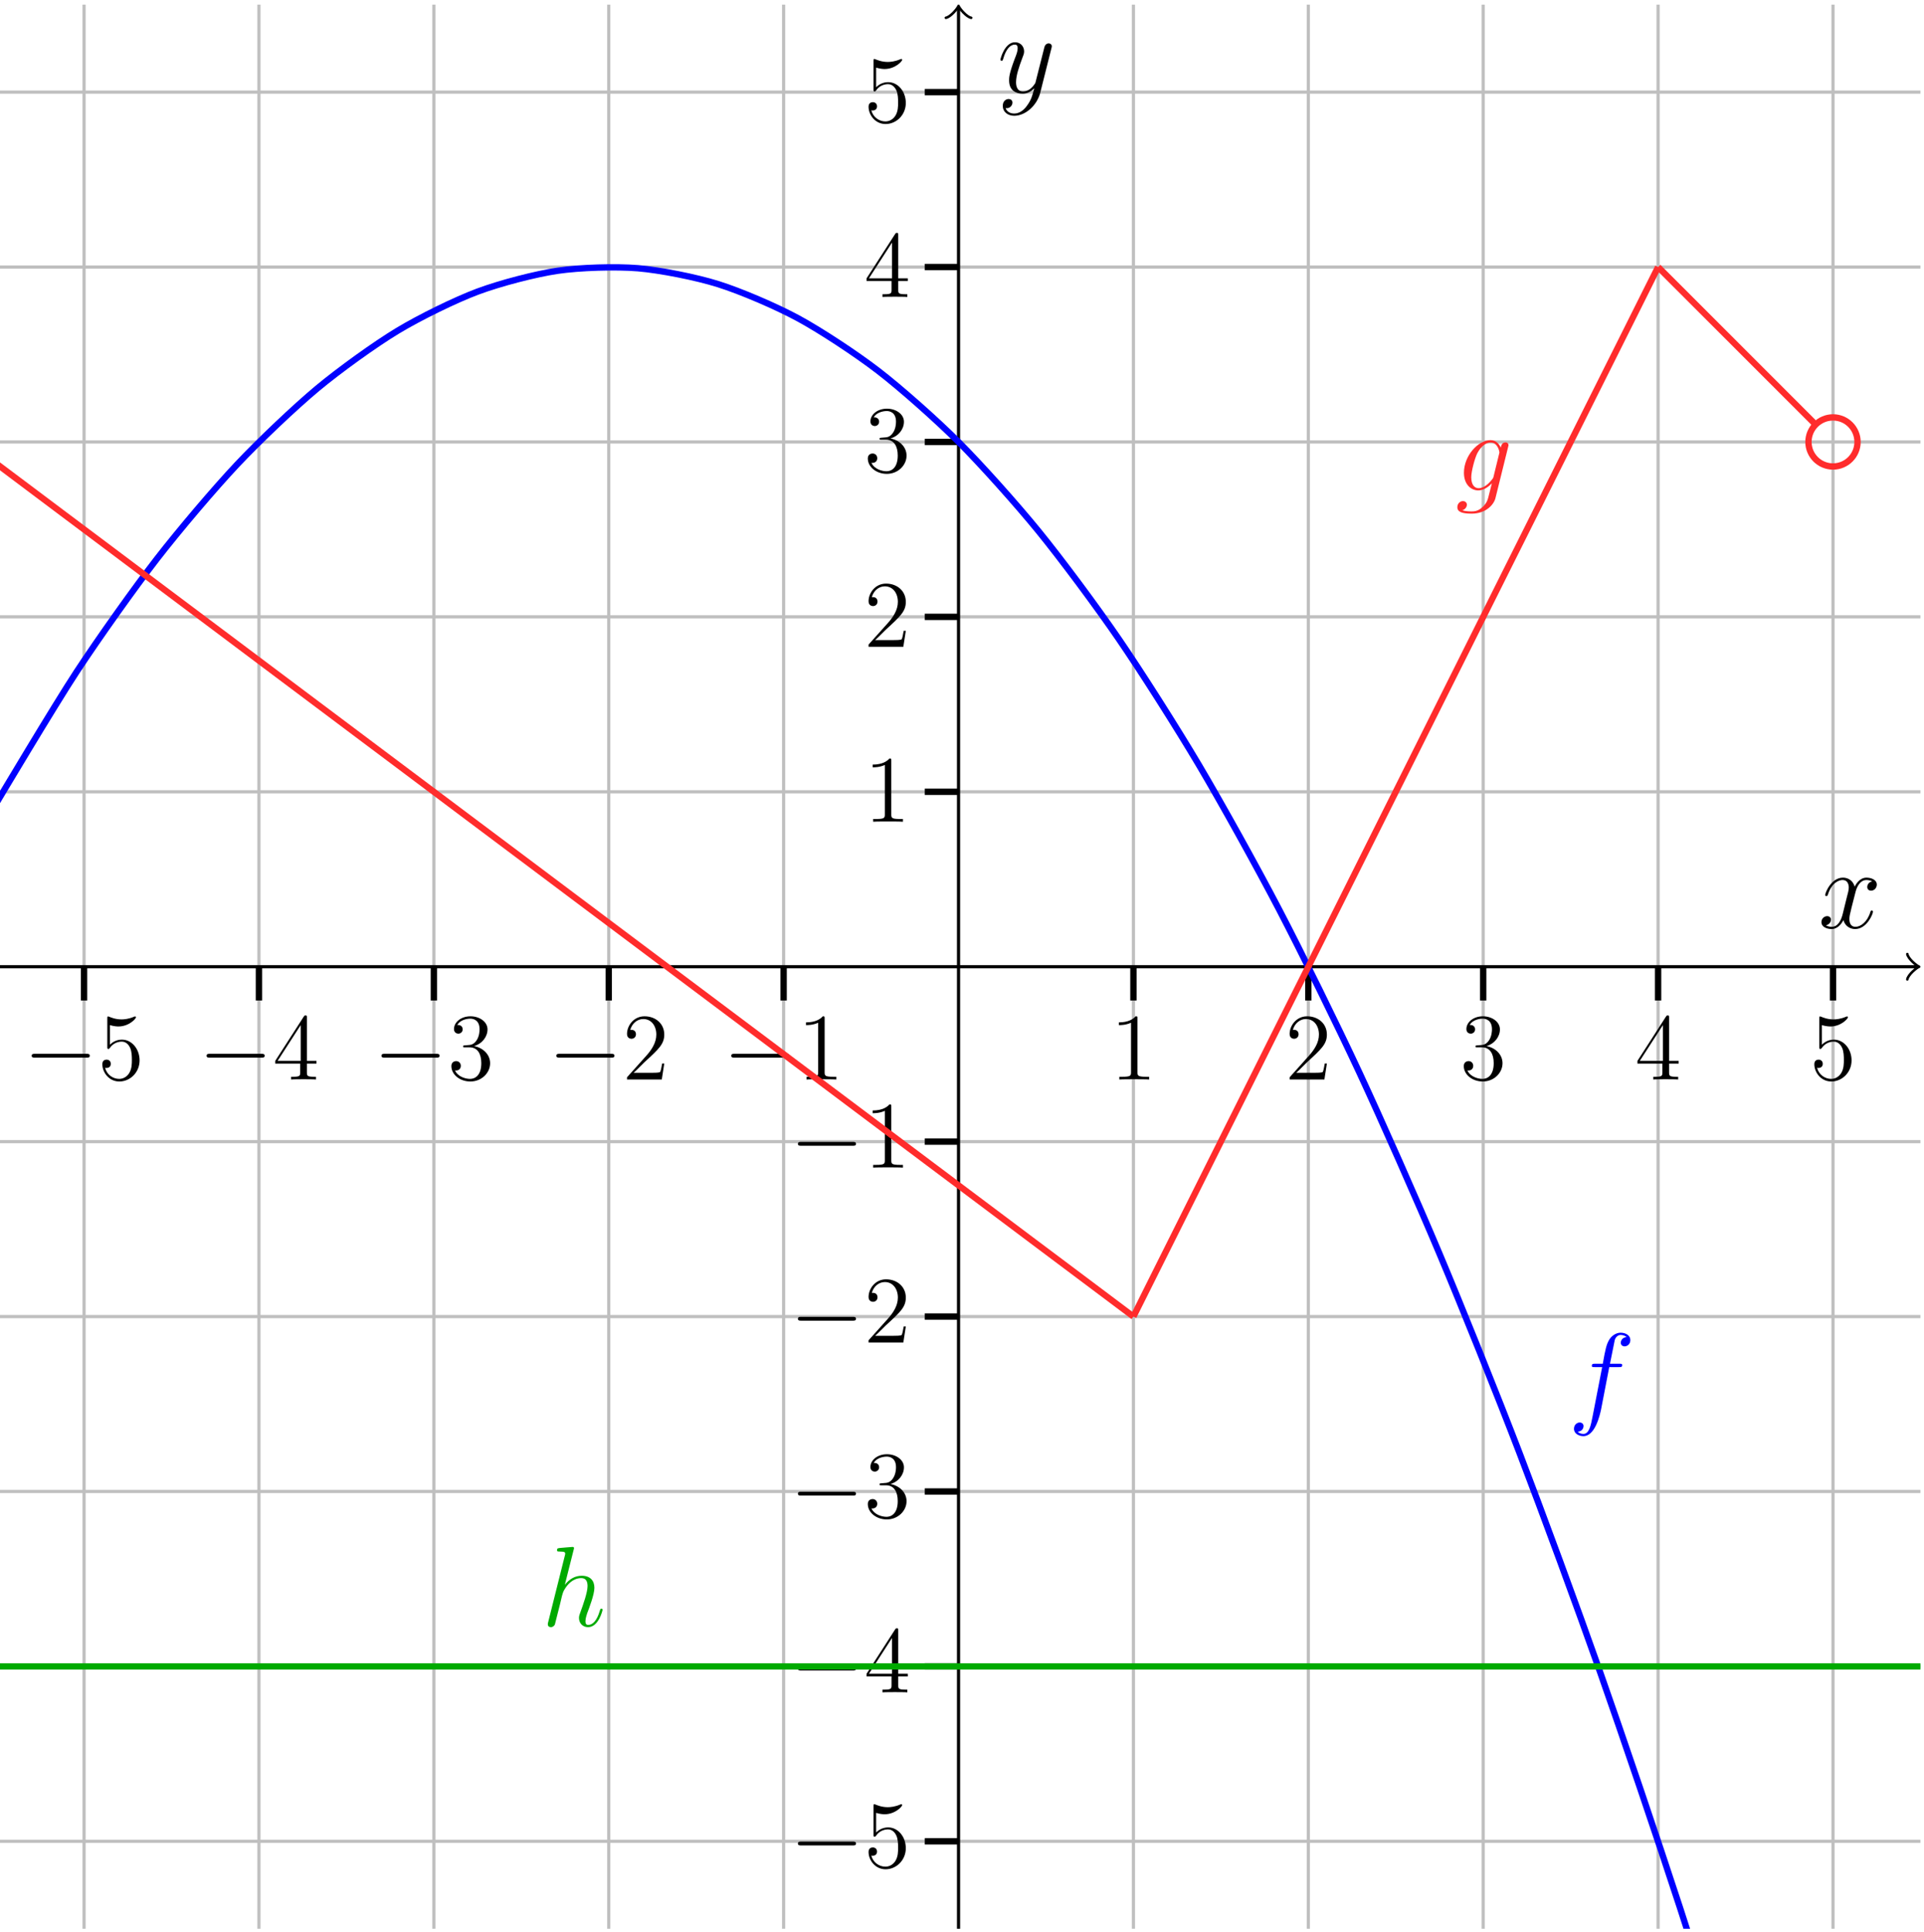 <?xml version="1.0" encoding="UTF-8"?>
<svg xmlns="http://www.w3.org/2000/svg" xmlns:xlink="http://www.w3.org/1999/xlink" width="242.123pt" height="243.136pt" viewBox="0 0 242.123 243.136">
<defs>
<g>
<g id="glyph-0-0">
<path d="M 8.297 -2.984 C 8.297 -3.234 8.062 -3.234 7.906 -3.234 L 1.391 -3.234 C 1.219 -3.234 0.984 -3.234 0.984 -2.984 C 0.984 -2.75 1.219 -2.75 1.391 -2.75 L 7.906 -2.75 C 8.062 -2.75 8.297 -2.75 8.297 -2.984 Z M 8.297 -2.984 "/>
</g>
<g id="glyph-1-0">
<path d="M 5.266 -2.406 C 5.266 -3.828 4.297 -5.016 3.047 -5.016 C 2.359 -5.016 1.844 -4.703 1.531 -4.375 L 1.531 -6.844 C 2.047 -6.688 2.469 -6.672 2.594 -6.672 C 3.938 -6.672 4.812 -7.656 4.812 -7.828 C 4.812 -7.875 4.781 -7.938 4.703 -7.938 C 4.703 -7.938 4.656 -7.938 4.547 -7.891 C 3.891 -7.609 3.312 -7.562 3 -7.562 C 2.219 -7.562 1.656 -7.812 1.422 -7.906 C 1.344 -7.938 1.297 -7.938 1.297 -7.938 C 1.203 -7.938 1.203 -7.859 1.203 -7.672 L 1.203 -4.125 C 1.203 -3.906 1.203 -3.844 1.344 -3.844 C 1.406 -3.844 1.422 -3.844 1.547 -4 C 1.875 -4.484 2.438 -4.766 3.031 -4.766 C 3.672 -4.766 3.984 -4.188 4.078 -3.984 C 4.281 -3.516 4.297 -2.922 4.297 -2.469 C 4.297 -2.016 4.297 -1.344 3.953 -0.797 C 3.688 -0.375 3.234 -0.078 2.703 -0.078 C 1.906 -0.078 1.141 -0.609 0.922 -1.484 C 0.984 -1.453 1.047 -1.453 1.109 -1.453 C 1.312 -1.453 1.641 -1.562 1.641 -1.969 C 1.641 -2.312 1.406 -2.5 1.109 -2.5 C 0.891 -2.5 0.578 -2.391 0.578 -1.922 C 0.578 -0.906 1.406 0.25 2.719 0.25 C 4.078 0.25 5.266 -0.891 5.266 -2.406 Z M 5.266 -2.406 "/>
</g>
<g id="glyph-1-1">
<path d="M 5.516 -2 L 5.516 -2.344 L 4.312 -2.344 L 4.312 -7.781 C 4.312 -8.016 4.312 -8.062 4.141 -8.062 C 4.047 -8.062 4.016 -8.062 3.922 -7.922 L 0.328 -2.344 L 0.328 -2 L 3.469 -2 L 3.469 -0.906 C 3.469 -0.469 3.438 -0.344 2.562 -0.344 L 2.328 -0.344 L 2.328 0 C 2.609 -0.031 3.547 -0.031 3.891 -0.031 C 4.219 -0.031 5.172 -0.031 5.453 0 L 5.453 -0.344 L 5.219 -0.344 C 4.344 -0.344 4.312 -0.469 4.312 -0.906 L 4.312 -2 Z M 3.531 -2.344 L 0.625 -2.344 L 3.531 -6.844 Z M 3.531 -2.344 "/>
</g>
<g id="glyph-1-2">
<path d="M 5.359 -2.047 C 5.359 -3.141 4.469 -4 3.328 -4.203 C 4.359 -4.5 5.031 -5.375 5.031 -6.312 C 5.031 -7.25 4.047 -7.953 2.891 -7.953 C 1.703 -7.953 0.812 -7.219 0.812 -6.344 C 0.812 -5.875 1.188 -5.766 1.359 -5.766 C 1.609 -5.766 1.906 -5.953 1.906 -6.312 C 1.906 -6.688 1.609 -6.859 1.344 -6.859 C 1.281 -6.859 1.25 -6.859 1.219 -6.844 C 1.672 -7.656 2.797 -7.656 2.859 -7.656 C 3.25 -7.656 4.031 -7.484 4.031 -6.312 C 4.031 -6.078 4 -5.422 3.641 -4.906 C 3.281 -4.375 2.875 -4.344 2.562 -4.328 L 2.203 -4.297 C 2 -4.281 1.953 -4.266 1.953 -4.156 C 1.953 -4.047 2.016 -4.047 2.219 -4.047 L 2.766 -4.047 C 3.797 -4.047 4.25 -3.203 4.25 -2.062 C 4.25 -0.484 3.438 -0.078 2.844 -0.078 C 2.266 -0.078 1.297 -0.344 0.938 -1.141 C 1.328 -1.078 1.672 -1.297 1.672 -1.719 C 1.672 -2.062 1.422 -2.312 1.094 -2.312 C 0.797 -2.312 0.484 -2.141 0.484 -1.688 C 0.484 -0.625 1.547 0.25 2.875 0.25 C 4.297 0.25 5.359 -0.844 5.359 -2.047 Z M 5.359 -2.047 "/>
</g>
<g id="glyph-1-3">
<path d="M 5.266 -2.016 L 5 -2.016 C 4.953 -1.812 4.859 -1.141 4.75 -0.953 C 4.656 -0.844 3.984 -0.844 3.625 -0.844 L 1.406 -0.844 C 1.734 -1.125 2.469 -1.891 2.766 -2.172 C 4.594 -3.844 5.266 -4.469 5.266 -5.656 C 5.266 -7.031 4.172 -7.953 2.781 -7.953 C 1.406 -7.953 0.578 -6.766 0.578 -5.734 C 0.578 -5.125 1.109 -5.125 1.141 -5.125 C 1.406 -5.125 1.703 -5.312 1.703 -5.688 C 1.703 -6.031 1.484 -6.25 1.141 -6.25 C 1.047 -6.25 1.016 -6.25 0.984 -6.234 C 1.203 -7.047 1.859 -7.609 2.625 -7.609 C 3.641 -7.609 4.266 -6.75 4.266 -5.656 C 4.266 -4.641 3.688 -3.75 3 -2.984 L 0.578 -0.281 L 0.578 0 L 4.953 0 Z M 5.266 -2.016 "/>
</g>
<g id="glyph-1-4">
<path d="M 4.906 0 L 4.906 -0.344 L 4.531 -0.344 C 3.484 -0.344 3.438 -0.484 3.438 -0.922 L 3.438 -7.656 C 3.438 -7.938 3.438 -7.953 3.203 -7.953 C 2.922 -7.625 2.312 -7.188 1.094 -7.188 L 1.094 -6.844 C 1.359 -6.844 1.953 -6.844 2.625 -7.141 L 2.625 -0.922 C 2.625 -0.484 2.578 -0.344 1.531 -0.344 L 1.156 -0.344 L 1.156 0 C 1.484 -0.031 2.641 -0.031 3.031 -0.031 C 3.438 -0.031 4.578 -0.031 4.906 0 Z M 4.906 0 "/>
</g>
<g id="glyph-2-0">
<path d="M 7.828 -9.172 C 7.828 -9.766 7.234 -10.094 6.594 -10.094 C 5.984 -10.094 5.375 -9.641 5.094 -9.078 C 4.828 -8.578 4.688 -8.062 4.359 -6.188 L 3.406 -6.188 C 3.125 -6.188 2.984 -6.188 2.984 -5.922 C 2.984 -5.766 3.062 -5.766 3.359 -5.766 L 4.281 -5.766 L 3.094 0.344 C 2.859 1.594 2.641 2.641 1.922 2.641 C 1.875 2.641 1.469 2.641 1.203 2.359 C 1.938 2.312 1.938 1.656 1.938 1.656 C 1.938 1.375 1.719 1.203 1.453 1.203 C 1.156 1.203 0.734 1.453 0.734 2 C 0.734 2.609 1.359 2.922 1.922 2.922 C 3.391 2.922 3.984 0.297 4.141 -0.422 L 5.172 -5.766 L 6.391 -5.766 C 6.688 -5.766 6.797 -5.766 6.797 -6.031 C 6.797 -6.188 6.688 -6.188 6.422 -6.188 L 5.266 -6.188 L 5.859 -9.141 C 5.938 -9.484 6.234 -9.812 6.609 -9.812 C 6.906 -9.812 7.219 -9.688 7.359 -9.547 C 6.797 -9.5 6.625 -9.078 6.625 -8.828 C 6.625 -8.547 6.844 -8.375 7.109 -8.375 C 7.406 -8.375 7.828 -8.625 7.828 -9.172 Z M 7.828 -9.172 "/>
</g>
<g id="glyph-2-1">
<path d="M 7.672 -2.047 C 7.672 -2.125 7.609 -2.188 7.531 -2.188 C 7.406 -2.188 7.391 -2.141 7.312 -1.891 C 6.984 -0.75 6.453 -0.141 5.875 -0.141 C 5.734 -0.141 5.516 -0.156 5.516 -0.609 C 5.516 -0.984 5.688 -1.453 5.734 -1.609 C 6 -2.297 6.641 -3.984 6.641 -4.812 C 6.641 -5.688 6.141 -6.328 5.047 -6.328 C 4.234 -6.328 3.516 -5.938 2.922 -5.188 L 4.031 -9.594 C 4.047 -9.656 4.078 -9.734 4.078 -9.812 C 4.078 -9.953 3.906 -9.953 3.906 -9.953 C 3.906 -9.953 3.188 -9.891 3.109 -9.891 C 2.875 -9.875 2.656 -9.844 2.391 -9.828 C 2.031 -9.797 1.938 -9.781 1.938 -9.531 C 1.938 -9.375 2.047 -9.375 2.25 -9.375 C 2.953 -9.375 2.969 -9.25 2.969 -9.109 C 2.969 -9.016 2.938 -8.906 2.922 -8.859 L 0.844 -0.562 C 0.781 -0.344 0.781 -0.312 0.781 -0.234 C 0.781 0.094 1.031 0.141 1.172 0.141 C 1.422 0.141 1.609 -0.047 1.672 -0.203 L 2.328 -2.797 C 2.391 -3.109 2.484 -3.406 2.547 -3.734 C 2.719 -4.328 2.719 -4.344 2.984 -4.766 C 3.25 -5.172 3.906 -6.031 5 -6.031 C 5.578 -6.031 5.781 -5.609 5.781 -5.031 C 5.781 -4.234 5.219 -2.672 4.906 -1.812 C 4.781 -1.469 4.703 -1.281 4.703 -1.016 C 4.703 -0.375 5.156 0.141 5.844 0.141 C 7.172 0.141 7.672 -1.969 7.672 -2.047 Z M 7.672 -2.047 "/>
</g>
<g id="glyph-2-2">
<path d="M 4.844 -1.828 C 4.797 -1.594 4.766 -1.531 4.578 -1.312 C 3.984 -0.562 3.391 -0.281 2.938 -0.281 C 2.469 -0.281 2.016 -0.656 2.016 -1.656 C 2.016 -2.406 2.453 -4.016 2.766 -4.656 C 3.188 -5.469 3.828 -6.031 4.438 -6.031 C 5.375 -6.031 5.562 -4.859 5.562 -4.781 L 5.516 -4.578 Z M 5.062 0.969 L 6.656 -5.469 C 6.703 -5.641 6.703 -5.688 6.703 -5.688 C 6.703 -5.891 6.547 -6.047 6.328 -6.047 C 5.984 -6.047 5.781 -5.766 5.734 -5.375 C 5.547 -5.797 5.156 -6.328 4.438 -6.328 C 2.875 -6.328 1.094 -4.359 1.094 -2.219 C 1.094 -0.734 2 0 2.906 0 C 3.672 0 4.344 -0.609 4.609 -0.891 C 4.359 0.078 4.359 0.094 4.281 0.406 C 4.094 1.188 4 1.547 3.484 2.047 C 2.891 2.641 2.359 2.641 2.031 2.641 C 1.609 2.641 1.25 2.609 0.891 2.5 C 1.344 2.359 1.469 1.969 1.469 1.812 C 1.469 1.578 1.297 1.344 0.969 1.344 C 0.625 1.344 0.266 1.641 0.266 2.109 C 0.266 2.703 0.844 2.922 2.062 2.922 C 3.922 2.922 4.875 1.734 5.062 0.969 Z M 5.062 0.969 "/>
</g>
<g id="glyph-2-3">
<path d="M 6.891 -2.047 C 6.891 -2.125 6.828 -2.188 6.734 -2.188 C 6.609 -2.188 6.594 -2.109 6.562 -2 C 6.172 -0.734 5.328 -0.141 4.688 -0.141 C 4.188 -0.141 3.922 -0.516 3.922 -1.109 C 3.922 -1.422 3.969 -1.656 4.203 -2.594 L 4.703 -4.547 C 4.922 -5.406 5.406 -6.031 6.062 -6.031 C 6.062 -6.031 6.5 -6.031 6.797 -5.859 C 6.344 -5.766 6.172 -5.422 6.172 -5.156 C 6.172 -4.812 6.438 -4.688 6.641 -4.688 C 7.078 -4.688 7.375 -5.062 7.375 -5.453 C 7.375 -6.047 6.688 -6.328 6.078 -6.328 C 5.203 -6.328 4.719 -5.469 4.594 -5.188 C 4.266 -6.266 3.375 -6.328 3.109 -6.328 C 1.656 -6.328 0.875 -4.453 0.875 -4.125 C 0.875 -4.078 0.938 -4 1.031 -4 C 1.141 -4 1.172 -4.094 1.203 -4.141 C 1.688 -5.734 2.656 -6.031 3.062 -6.031 C 3.719 -6.031 3.844 -5.438 3.844 -5.094 C 3.844 -4.781 3.766 -4.453 3.578 -3.766 L 3.094 -1.797 C 2.891 -0.938 2.469 -0.141 1.703 -0.141 C 1.641 -0.141 1.281 -0.141 0.969 -0.328 C 1.484 -0.438 1.609 -0.859 1.609 -1.031 C 1.609 -1.312 1.391 -1.484 1.125 -1.484 C 0.781 -1.484 0.406 -1.188 0.406 -0.734 C 0.406 -0.125 1.078 0.141 1.688 0.141 C 2.375 0.141 2.875 -0.406 3.172 -0.984 C 3.406 -0.141 4.109 0.141 4.641 0.141 C 6.109 0.141 6.891 -1.734 6.891 -2.047 Z M 6.891 -2.047 "/>
</g>
<g id="glyph-2-4">
<path d="M 6.812 -5.578 C 6.828 -5.656 6.859 -5.734 6.859 -5.828 C 6.859 -6.031 6.688 -6.188 6.469 -6.188 C 6.344 -6.188 6.031 -6.125 5.922 -5.688 L 4.859 -1.484 C 4.797 -1.219 4.797 -1.188 4.672 -1.031 C 4.391 -0.625 3.922 -0.141 3.234 -0.141 C 2.422 -0.141 2.359 -0.938 2.359 -1.312 C 2.359 -2.141 2.734 -3.234 3.125 -4.281 C 3.281 -4.688 3.375 -4.891 3.375 -5.172 C 3.375 -5.781 2.938 -6.328 2.234 -6.328 C 0.922 -6.328 0.391 -4.25 0.391 -4.125 C 0.391 -4.078 0.438 -4 0.547 -4 C 0.672 -4 0.688 -4.062 0.75 -4.266 C 1.094 -5.469 1.641 -6.031 2.188 -6.031 C 2.328 -6.031 2.562 -6.031 2.562 -5.562 C 2.562 -5.188 2.406 -4.781 2.188 -4.234 C 1.484 -2.359 1.484 -1.875 1.484 -1.531 C 1.484 -0.172 2.469 0.141 3.188 0.141 C 3.594 0.141 4.109 0.016 4.625 -0.516 L 4.641 -0.5 C 4.422 0.344 4.281 0.906 3.766 1.609 C 3.391 2.156 2.828 2.641 2.125 2.641 C 1.953 2.641 1.266 2.609 1.047 1.953 C 1.094 1.969 1.188 1.969 1.188 1.969 C 1.625 1.969 1.906 1.594 1.906 1.266 C 1.906 0.938 1.641 0.812 1.422 0.812 C 1.188 0.812 0.688 0.984 0.688 1.688 C 0.688 2.422 1.312 2.922 2.125 2.922 C 3.562 2.922 5 1.609 5.406 0.016 Z M 6.812 -5.578 "/>
</g>
</g>
<clipPath id="clip-0">
<path clip-rule="nonzero" d="M 10 0 L 231 0 L 231 242.703 L 10 242.703 Z M 10 0 "/>
</clipPath>
<clipPath id="clip-1">
<path clip-rule="nonzero" d="M 0 11 L 241.684 11 L 241.684 232 L 0 232 Z M 0 11 "/>
</clipPath>
<clipPath id="clip-2">
<path clip-rule="nonzero" d="M 0 121 L 241.684 121 L 241.684 122 L 0 122 Z M 0 121 "/>
</clipPath>
<clipPath id="clip-3">
<path clip-rule="nonzero" d="M 239 119 L 241.684 119 L 241.684 124 L 239 124 Z M 239 119 "/>
</clipPath>
<clipPath id="clip-4">
<path clip-rule="nonzero" d="M 120 0 L 121 0 L 121 242.703 L 120 242.703 Z M 120 0 "/>
</clipPath>
<clipPath id="clip-5">
<path clip-rule="nonzero" d="M 0 22 L 241.676 22 L 241.676 242.688 L 0 242.688 Z M 0 22 "/>
</clipPath>
<clipPath id="clip-6">
<path clip-rule="nonzero" d="M 0 198 L 241.676 198 L 241.676 221 L 0 221 Z M 0 198 "/>
</clipPath>
<clipPath id="clip-7">
<path clip-rule="nonzero" d="M 216 41 L 241.676 41 L 241.676 70 L 216 70 Z M 216 41 "/>
</clipPath>
</defs>
<g clip-path="url(#clip-0)">
<path fill="none" stroke-width="0.399" stroke-linecap="butt" stroke-linejoin="miter" stroke="rgb(75%, 75%, 75%)" stroke-opacity="1" stroke-miterlimit="10" d="M 22.011 0.001 L 22.011 242.102 M 44.018 0.001 L 44.018 242.102 M 66.03 0.001 L 66.03 242.102 M 88.038 0.001 L 88.038 242.102 M 110.046 0.001 L 110.046 242.102 M 154.065 0.001 L 154.065 242.102 M 176.077 0.001 L 176.077 242.102 M 198.085 0.001 L 198.085 242.102 M 220.093 0.001 L 220.093 242.102 M 242.104 0.001 L 242.104 242.102 " transform="matrix(1, 0, 0, -1, -11.432, 242.688)"/>
</g>
<g clip-path="url(#clip-1)">
<path fill="none" stroke-width="0.399" stroke-linecap="butt" stroke-linejoin="miter" stroke="rgb(75%, 75%, 75%)" stroke-opacity="1" stroke-miterlimit="10" d="M 11.003 11.004 L 253.108 11.004 M 11.003 33.012 L 253.108 33.012 M 11.003 55.024 L 253.108 55.024 M 11.003 77.032 L 253.108 77.032 M 11.003 99.043 L 253.108 99.043 M 11.003 143.063 L 253.108 143.063 M 11.003 165.071 L 253.108 165.071 M 11.003 187.079 L 253.108 187.079 M 11.003 209.09 L 253.108 209.09 M 11.003 231.098 L 253.108 231.098 " transform="matrix(1, 0, 0, -1, -11.432, 242.688)"/>
</g>
<path fill="none" stroke-width="0.797" stroke-linecap="butt" stroke-linejoin="miter" stroke="rgb(0%, 0%, 0%)" stroke-opacity="1" stroke-miterlimit="10" d="M 22.011 116.801 L 22.011 121.051 M 44.018 116.801 L 44.018 121.051 M 66.03 116.801 L 66.03 121.051 M 88.038 116.801 L 88.038 121.051 M 110.046 116.801 L 110.046 121.051 M 154.065 116.801 L 154.065 121.051 M 176.077 116.801 L 176.077 121.051 M 198.085 116.801 L 198.085 121.051 M 220.093 116.801 L 220.093 121.051 M 242.104 116.801 L 242.104 121.051 " transform="matrix(1, 0, 0, -1, -11.432, 242.688)"/>
<path fill="none" stroke-width="0.797" stroke-linecap="butt" stroke-linejoin="miter" stroke="rgb(0%, 0%, 0%)" stroke-opacity="1" stroke-miterlimit="10" d="M 127.804 11.004 L 132.058 11.004 M 127.804 33.012 L 132.058 33.012 M 127.804 55.024 L 132.058 55.024 M 127.804 77.032 L 132.058 77.032 M 127.804 99.043 L 132.058 99.043 M 127.804 143.063 L 132.058 143.063 M 127.804 165.071 L 132.058 165.071 M 127.804 187.079 L 132.058 187.079 M 127.804 209.09 L 132.058 209.09 M 127.804 231.098 L 132.058 231.098 " transform="matrix(1, 0, 0, -1, -11.432, 242.688)"/>
<g clip-path="url(#clip-2)">
<path fill="none" stroke-width="0.399" stroke-linecap="butt" stroke-linejoin="miter" stroke="rgb(0%, 0%, 0%)" stroke-opacity="1" stroke-miterlimit="10" d="M 11.003 121.051 L 252.651 121.051 " transform="matrix(1, 0, 0, -1, -11.432, 242.688)"/>
</g>
<g clip-path="url(#clip-3)">
<path fill="none" stroke-width="0.319" stroke-linecap="round" stroke-linejoin="round" stroke="rgb(0%, 0%, 0%)" stroke-opacity="1" stroke-miterlimit="10" d="M -1.194 1.593 C -1.096 0.996 0.001 0.101 0.298 -0.001 C 0.001 -0.098 -1.096 -0.997 -1.194 -1.594 " transform="matrix(1, 0, 0, -1, 241.218, 121.636)"/>
</g>
<g clip-path="url(#clip-4)">
<path fill="none" stroke-width="0.399" stroke-linecap="butt" stroke-linejoin="miter" stroke="rgb(0%, 0%, 0%)" stroke-opacity="1" stroke-miterlimit="10" d="M 132.058 0.001 L 132.058 241.645 " transform="matrix(1, 0, 0, -1, -11.432, 242.688)"/>
</g>
<path fill="none" stroke-width="0.319" stroke-linecap="round" stroke-linejoin="round" stroke="rgb(0%, 0%, 0%)" stroke-opacity="1" stroke-miterlimit="10" d="M -1.196 1.593 C -1.094 0.995 -0 0.101 0.3 -0.001 C -0 -0.099 -1.094 -0.997 -1.196 -1.595 " transform="matrix(0, -1, -1, 0, 120.624, 1.043)"/>
<g fill="rgb(0%, 0%, 0%)" fill-opacity="1">
<use xlink:href="#glyph-0-0" x="3.002" y="135.828"/>
</g>
<g fill="rgb(0%, 0%, 0%)" fill-opacity="1">
<use xlink:href="#glyph-1-0" x="12.3" y="135.828"/>
</g>
<g fill="rgb(0%, 0%, 0%)" fill-opacity="1">
<use xlink:href="#glyph-0-0" x="25.011" y="135.828"/>
</g>
<g fill="rgb(0%, 0%, 0%)" fill-opacity="1">
<use xlink:href="#glyph-1-1" x="34.309" y="135.828"/>
</g>
<g fill="rgb(0%, 0%, 0%)" fill-opacity="1">
<use xlink:href="#glyph-0-0" x="47.02" y="135.828"/>
</g>
<g fill="rgb(0%, 0%, 0%)" fill-opacity="1">
<use xlink:href="#glyph-1-2" x="56.319" y="135.828"/>
</g>
<g fill="rgb(0%, 0%, 0%)" fill-opacity="1">
<use xlink:href="#glyph-0-0" x="69.028" y="135.828"/>
</g>
<g fill="rgb(0%, 0%, 0%)" fill-opacity="1">
<use xlink:href="#glyph-1-3" x="78.328" y="135.828"/>
</g>
<g fill="rgb(0%, 0%, 0%)" fill-opacity="1">
<use xlink:href="#glyph-0-0" x="91.037" y="135.828"/>
</g>
<g fill="rgb(0%, 0%, 0%)" fill-opacity="1">
<use xlink:href="#glyph-1-4" x="100.337" y="135.828"/>
</g>
<g fill="rgb(0%, 0%, 0%)" fill-opacity="1">
<use xlink:href="#glyph-1-4" x="139.706" y="135.828"/>
</g>
<g fill="rgb(0%, 0%, 0%)" fill-opacity="1">
<use xlink:href="#glyph-1-3" x="161.714" y="135.828"/>
</g>
<g fill="rgb(0%, 0%, 0%)" fill-opacity="1">
<use xlink:href="#glyph-1-2" x="183.724" y="135.828"/>
</g>
<g fill="rgb(0%, 0%, 0%)" fill-opacity="1">
<use xlink:href="#glyph-1-1" x="205.732" y="135.828"/>
</g>
<g fill="rgb(0%, 0%, 0%)" fill-opacity="1">
<use xlink:href="#glyph-1-0" x="227.742" y="135.828"/>
</g>
<g fill="rgb(0%, 0%, 0%)" fill-opacity="1">
<use xlink:href="#glyph-0-0" x="99.427" y="234.949"/>
</g>
<g fill="rgb(0%, 0%, 0%)" fill-opacity="1">
<use xlink:href="#glyph-1-0" x="108.725" y="234.949"/>
</g>
<g fill="rgb(0%, 0%, 0%)" fill-opacity="1">
<use xlink:href="#glyph-0-0" x="99.427" y="212.94"/>
</g>
<g fill="rgb(0%, 0%, 0%)" fill-opacity="1">
<use xlink:href="#glyph-1-1" x="108.725" y="212.94"/>
</g>
<g fill="rgb(0%, 0%, 0%)" fill-opacity="1">
<use xlink:href="#glyph-0-0" x="99.427" y="190.931"/>
</g>
<g fill="rgb(0%, 0%, 0%)" fill-opacity="1">
<use xlink:href="#glyph-1-2" x="108.725" y="190.931"/>
</g>
<g fill="rgb(0%, 0%, 0%)" fill-opacity="1">
<use xlink:href="#glyph-0-0" x="99.427" y="168.922"/>
</g>
<g fill="rgb(0%, 0%, 0%)" fill-opacity="1">
<use xlink:href="#glyph-1-3" x="108.725" y="168.922"/>
</g>
<g fill="rgb(0%, 0%, 0%)" fill-opacity="1">
<use xlink:href="#glyph-0-0" x="99.427" y="146.913"/>
</g>
<g fill="rgb(0%, 0%, 0%)" fill-opacity="1">
<use xlink:href="#glyph-1-4" x="108.725" y="146.913"/>
</g>
<g fill="rgb(0%, 0%, 0%)" fill-opacity="1">
<use xlink:href="#glyph-1-4" x="108.725" y="103.393"/>
</g>
<g fill="rgb(0%, 0%, 0%)" fill-opacity="1">
<use xlink:href="#glyph-1-3" x="108.725" y="81.384"/>
</g>
<g fill="rgb(0%, 0%, 0%)" fill-opacity="1">
<use xlink:href="#glyph-1-2" x="108.725" y="59.374"/>
</g>
<g fill="rgb(0%, 0%, 0%)" fill-opacity="1">
<use xlink:href="#glyph-1-1" x="108.725" y="37.365"/>
</g>
<g fill="rgb(0%, 0%, 0%)" fill-opacity="1">
<use xlink:href="#glyph-1-0" x="108.725" y="15.356"/>
</g>
<g clip-path="url(#clip-5)">
<path fill="none" stroke-width="0.797" stroke-linecap="butt" stroke-linejoin="miter" stroke="rgb(0%, 0%, 100%)" stroke-opacity="1" stroke-miterlimit="10" d="M 11.003 141.684 C 11.003 141.684 18.292 153.926 21.093 158.184 C 23.893 162.442 28.382 168.754 31.179 172.368 C 33.979 175.985 38.468 181.27 41.268 184.243 C 44.065 187.215 48.557 191.473 51.354 193.805 C 54.155 196.137 58.643 199.364 61.444 201.055 C 64.241 202.747 68.729 204.946 71.53 205.993 C 74.331 207.043 78.819 208.211 81.616 208.622 C 84.417 209.028 88.905 209.168 91.706 208.938 C 94.503 208.704 98.995 207.817 101.792 206.942 C 104.593 206.067 109.081 204.149 111.882 202.633 C 114.679 201.118 119.167 198.168 121.968 196.012 C 124.768 193.856 129.257 189.879 132.058 187.083 C 134.854 184.282 139.343 179.278 142.143 175.836 C 144.944 172.399 149.433 166.364 152.229 162.282 C 155.03 158.2 159.518 151.141 162.319 146.415 C 165.116 141.692 169.608 133.602 172.405 128.239 C 175.206 122.872 179.694 113.754 182.495 107.747 C 185.292 101.743 189.78 91.594 192.581 84.946 C 195.382 78.297 199.87 67.122 202.667 59.833 C 205.468 52.543 209.956 40.336 212.757 32.407 C 215.554 24.477 220.046 11.243 222.843 2.668 C 225.643 -5.902 230.132 -20.164 232.933 -29.378 C 235.729 -38.593 240.222 -53.882 243.018 -63.738 C 245.819 -73.593 253.108 -100.41 253.108 -100.41 " transform="matrix(1, 0, 0, -1, -11.432, 242.688)"/>
</g>
<g fill="rgb(0%, 0%, 100%)" fill-opacity="1">
<use xlink:href="#glyph-2-0" x="197.341" y="177.78"/>
</g>
<path fill="none" stroke-width="0.797" stroke-linecap="butt" stroke-linejoin="miter" stroke="rgb(100%, 17.255%, 17.255%)" stroke-opacity="1" stroke-miterlimit="10" d="M -0.001 192.583 C -0.001 192.583 4.64 189.102 6.421 187.766 C 8.202 186.43 11.057 184.29 12.839 182.954 C 14.62 181.618 17.475 179.473 19.257 178.137 C 21.038 176.801 23.897 174.661 25.679 173.325 C 27.46 171.989 30.315 169.844 32.097 168.508 C 33.878 167.172 36.733 165.032 38.515 163.696 C 40.296 162.36 43.155 160.215 44.936 158.879 C 46.718 157.543 49.573 155.403 51.354 154.067 C 53.136 152.731 55.995 150.586 57.776 149.25 C 59.557 147.915 62.413 145.774 64.194 144.438 C 65.975 143.102 68.831 140.958 70.612 139.622 C 72.393 138.286 75.253 136.145 77.034 134.809 C 78.815 133.473 81.671 131.329 83.452 129.993 C 85.233 128.657 88.089 126.516 89.87 125.18 C 91.651 123.844 94.511 121.7 96.292 120.364 C 98.073 119.028 100.929 116.887 102.71 115.551 C 104.491 114.215 107.347 112.071 109.132 110.735 C 110.913 109.399 113.768 107.258 115.55 105.922 C 117.331 104.586 120.186 102.442 121.968 101.106 C 123.749 99.77 126.608 97.629 128.39 96.29 C 130.171 94.954 133.026 92.813 134.808 91.477 C 136.589 90.141 139.444 87.997 141.225 86.661 C 143.007 85.325 145.866 83.184 147.647 81.848 C 149.429 80.512 154.065 77.032 154.065 77.032 " transform="matrix(1, 0, 0, -1, -11.432, 242.688)"/>
<g clip-path="url(#clip-6)">
<path fill="none" stroke-width="0.797" stroke-linecap="butt" stroke-linejoin="miter" stroke="rgb(0%, 66.666%, 0%)" stroke-opacity="1" stroke-miterlimit="10" d="M 11.003 33.012 C 11.003 33.012 18.292 33.012 21.093 33.012 C 23.893 33.012 28.382 33.012 31.179 33.012 C 33.979 33.012 38.468 33.012 41.268 33.012 C 44.065 33.012 48.557 33.012 51.354 33.012 C 54.155 33.012 58.643 33.012 61.444 33.012 C 64.241 33.012 68.729 33.012 71.53 33.012 C 74.331 33.012 78.819 33.012 81.616 33.012 C 84.417 33.012 88.905 33.012 91.706 33.012 C 94.503 33.012 98.995 33.012 101.792 33.012 C 104.593 33.012 109.081 33.012 111.882 33.012 C 114.679 33.012 119.167 33.012 121.968 33.012 C 124.768 33.012 129.257 33.012 132.058 33.012 C 134.854 33.012 139.343 33.012 142.143 33.012 C 144.944 33.012 149.433 33.012 152.229 33.012 C 155.03 33.012 159.518 33.012 162.319 33.012 C 165.116 33.012 169.608 33.012 172.405 33.012 C 175.206 33.012 179.694 33.012 182.495 33.012 C 185.292 33.012 189.78 33.012 192.581 33.012 C 195.382 33.012 199.87 33.012 202.667 33.012 C 205.468 33.012 209.956 33.012 212.757 33.012 C 215.554 33.012 220.046 33.012 222.843 33.012 C 225.643 33.012 230.132 33.012 232.933 33.012 C 235.729 33.012 240.222 33.012 243.018 33.012 C 245.819 33.012 253.108 33.012 253.108 33.012 " transform="matrix(1, 0, 0, -1, -11.432, 242.688)"/>
</g>
<g fill="rgb(0%, 66.666%, 0%)" fill-opacity="1">
<use xlink:href="#glyph-2-1" x="68.159" y="204.594"/>
</g>
<path fill="none" stroke-width="0.797" stroke-linecap="butt" stroke-linejoin="miter" stroke="rgb(100%, 17.255%, 17.255%)" stroke-opacity="1" stroke-miterlimit="10" d="M 154.065 77.032 C 154.065 77.032 156.054 81.008 156.815 82.536 C 157.581 84.063 158.804 86.512 159.569 88.04 C 160.331 89.563 161.558 92.012 162.319 93.54 C 163.085 95.067 164.308 97.516 165.069 99.043 C 165.835 100.571 167.058 103.016 167.823 104.543 C 168.585 106.071 169.811 108.52 170.573 110.047 C 171.335 111.575 172.561 114.024 173.323 115.551 C 174.089 117.075 175.311 119.524 176.077 121.051 C 176.839 122.579 178.061 125.028 178.827 126.555 C 179.589 128.083 180.815 130.528 181.577 132.055 C 182.343 133.583 183.565 136.032 184.327 137.559 C 185.093 139.086 186.315 141.536 187.081 143.063 C 187.843 144.586 189.069 147.036 189.831 148.563 C 190.597 150.09 191.819 152.54 192.581 154.067 C 193.347 155.594 194.569 158.04 195.335 159.567 C 196.097 161.094 197.323 163.543 198.085 165.071 C 198.847 166.598 200.073 169.047 200.835 170.575 C 201.6 172.098 202.823 174.547 203.589 176.075 C 204.35 177.602 205.573 180.051 206.339 181.579 C 207.1 183.106 208.327 185.551 209.089 187.079 C 209.854 188.606 211.077 191.055 211.839 192.583 C 212.604 194.11 213.827 196.559 214.593 198.086 C 215.354 199.61 216.581 202.059 217.343 203.586 C 218.108 205.114 220.093 209.09 220.093 209.09 " transform="matrix(1, 0, 0, -1, -11.432, 242.688)"/>
<g fill="rgb(100%, 17.255%, 17.255%)" fill-opacity="1">
<use xlink:href="#glyph-2-2" x="183.132" y="61.706"/>
</g>
<path fill="none" stroke-width="0.797" stroke-linecap="butt" stroke-linejoin="miter" stroke="rgb(100%, 17.255%, 17.255%)" stroke-opacity="1" stroke-miterlimit="10" d="M 220.093 209.09 C 220.093 209.09 220.69 208.493 220.921 208.262 C 221.147 208.036 221.515 207.668 221.745 207.438 C 221.975 207.211 222.343 206.844 222.569 206.614 C 222.8 206.383 223.167 206.016 223.397 205.79 C 223.624 205.559 223.991 205.192 224.222 204.961 C 224.448 204.735 224.819 204.368 225.046 204.137 C 225.276 203.907 225.643 203.54 225.87 203.313 C 226.1 203.083 226.468 202.715 226.698 202.485 C 226.925 202.258 227.292 201.891 227.522 201.661 C 227.753 201.434 228.12 201.067 228.347 200.836 C 228.577 200.606 228.944 200.239 229.175 200.012 C 229.401 199.782 229.768 199.415 229.999 199.184 C 230.229 198.958 230.597 198.59 230.823 198.36 C 231.054 198.129 231.421 197.762 231.647 197.536 C 231.878 197.305 232.245 196.938 232.475 196.708 C 232.702 196.481 233.069 196.114 233.3 195.883 C 233.53 195.657 233.897 195.286 234.124 195.059 C 234.354 194.829 234.722 194.461 234.952 194.235 C 235.179 194.004 235.546 193.637 235.776 193.407 C 236.007 193.18 236.374 192.813 236.6 192.583 C 236.831 192.352 237.198 191.985 237.429 191.758 C 237.655 191.528 238.022 191.161 238.253 190.93 C 238.479 190.704 238.847 190.336 239.077 190.106 C 239.308 189.875 239.901 189.282 239.901 189.282 " transform="matrix(1, 0, 0, -1, -11.432, 242.688)"/>
<g clip-path="url(#clip-7)">
<path fill="none" stroke-width="0.797" stroke-linecap="butt" stroke-linejoin="miter" stroke="rgb(100%, 17.255%, 17.255%)" stroke-opacity="1" stroke-miterlimit="10" d="M 245.19 187.079 C 245.19 188.786 243.808 190.168 242.104 190.168 C 240.397 190.168 239.015 188.786 239.015 187.079 C 239.015 185.375 240.397 183.993 242.104 183.993 C 243.808 183.993 245.19 185.375 245.19 187.079 Z M 245.19 187.079 " transform="matrix(1, 0, 0, -1, -11.432, 242.688)"/>
</g>
<g fill="rgb(0%, 0%, 0%)" fill-opacity="1">
<use xlink:href="#glyph-2-3" x="228.81" y="116.756"/>
</g>
<g fill="rgb(0%, 0%, 0%)" fill-opacity="1">
<use xlink:href="#glyph-2-4" x="125.504" y="11.645"/>
</g>
</svg>
